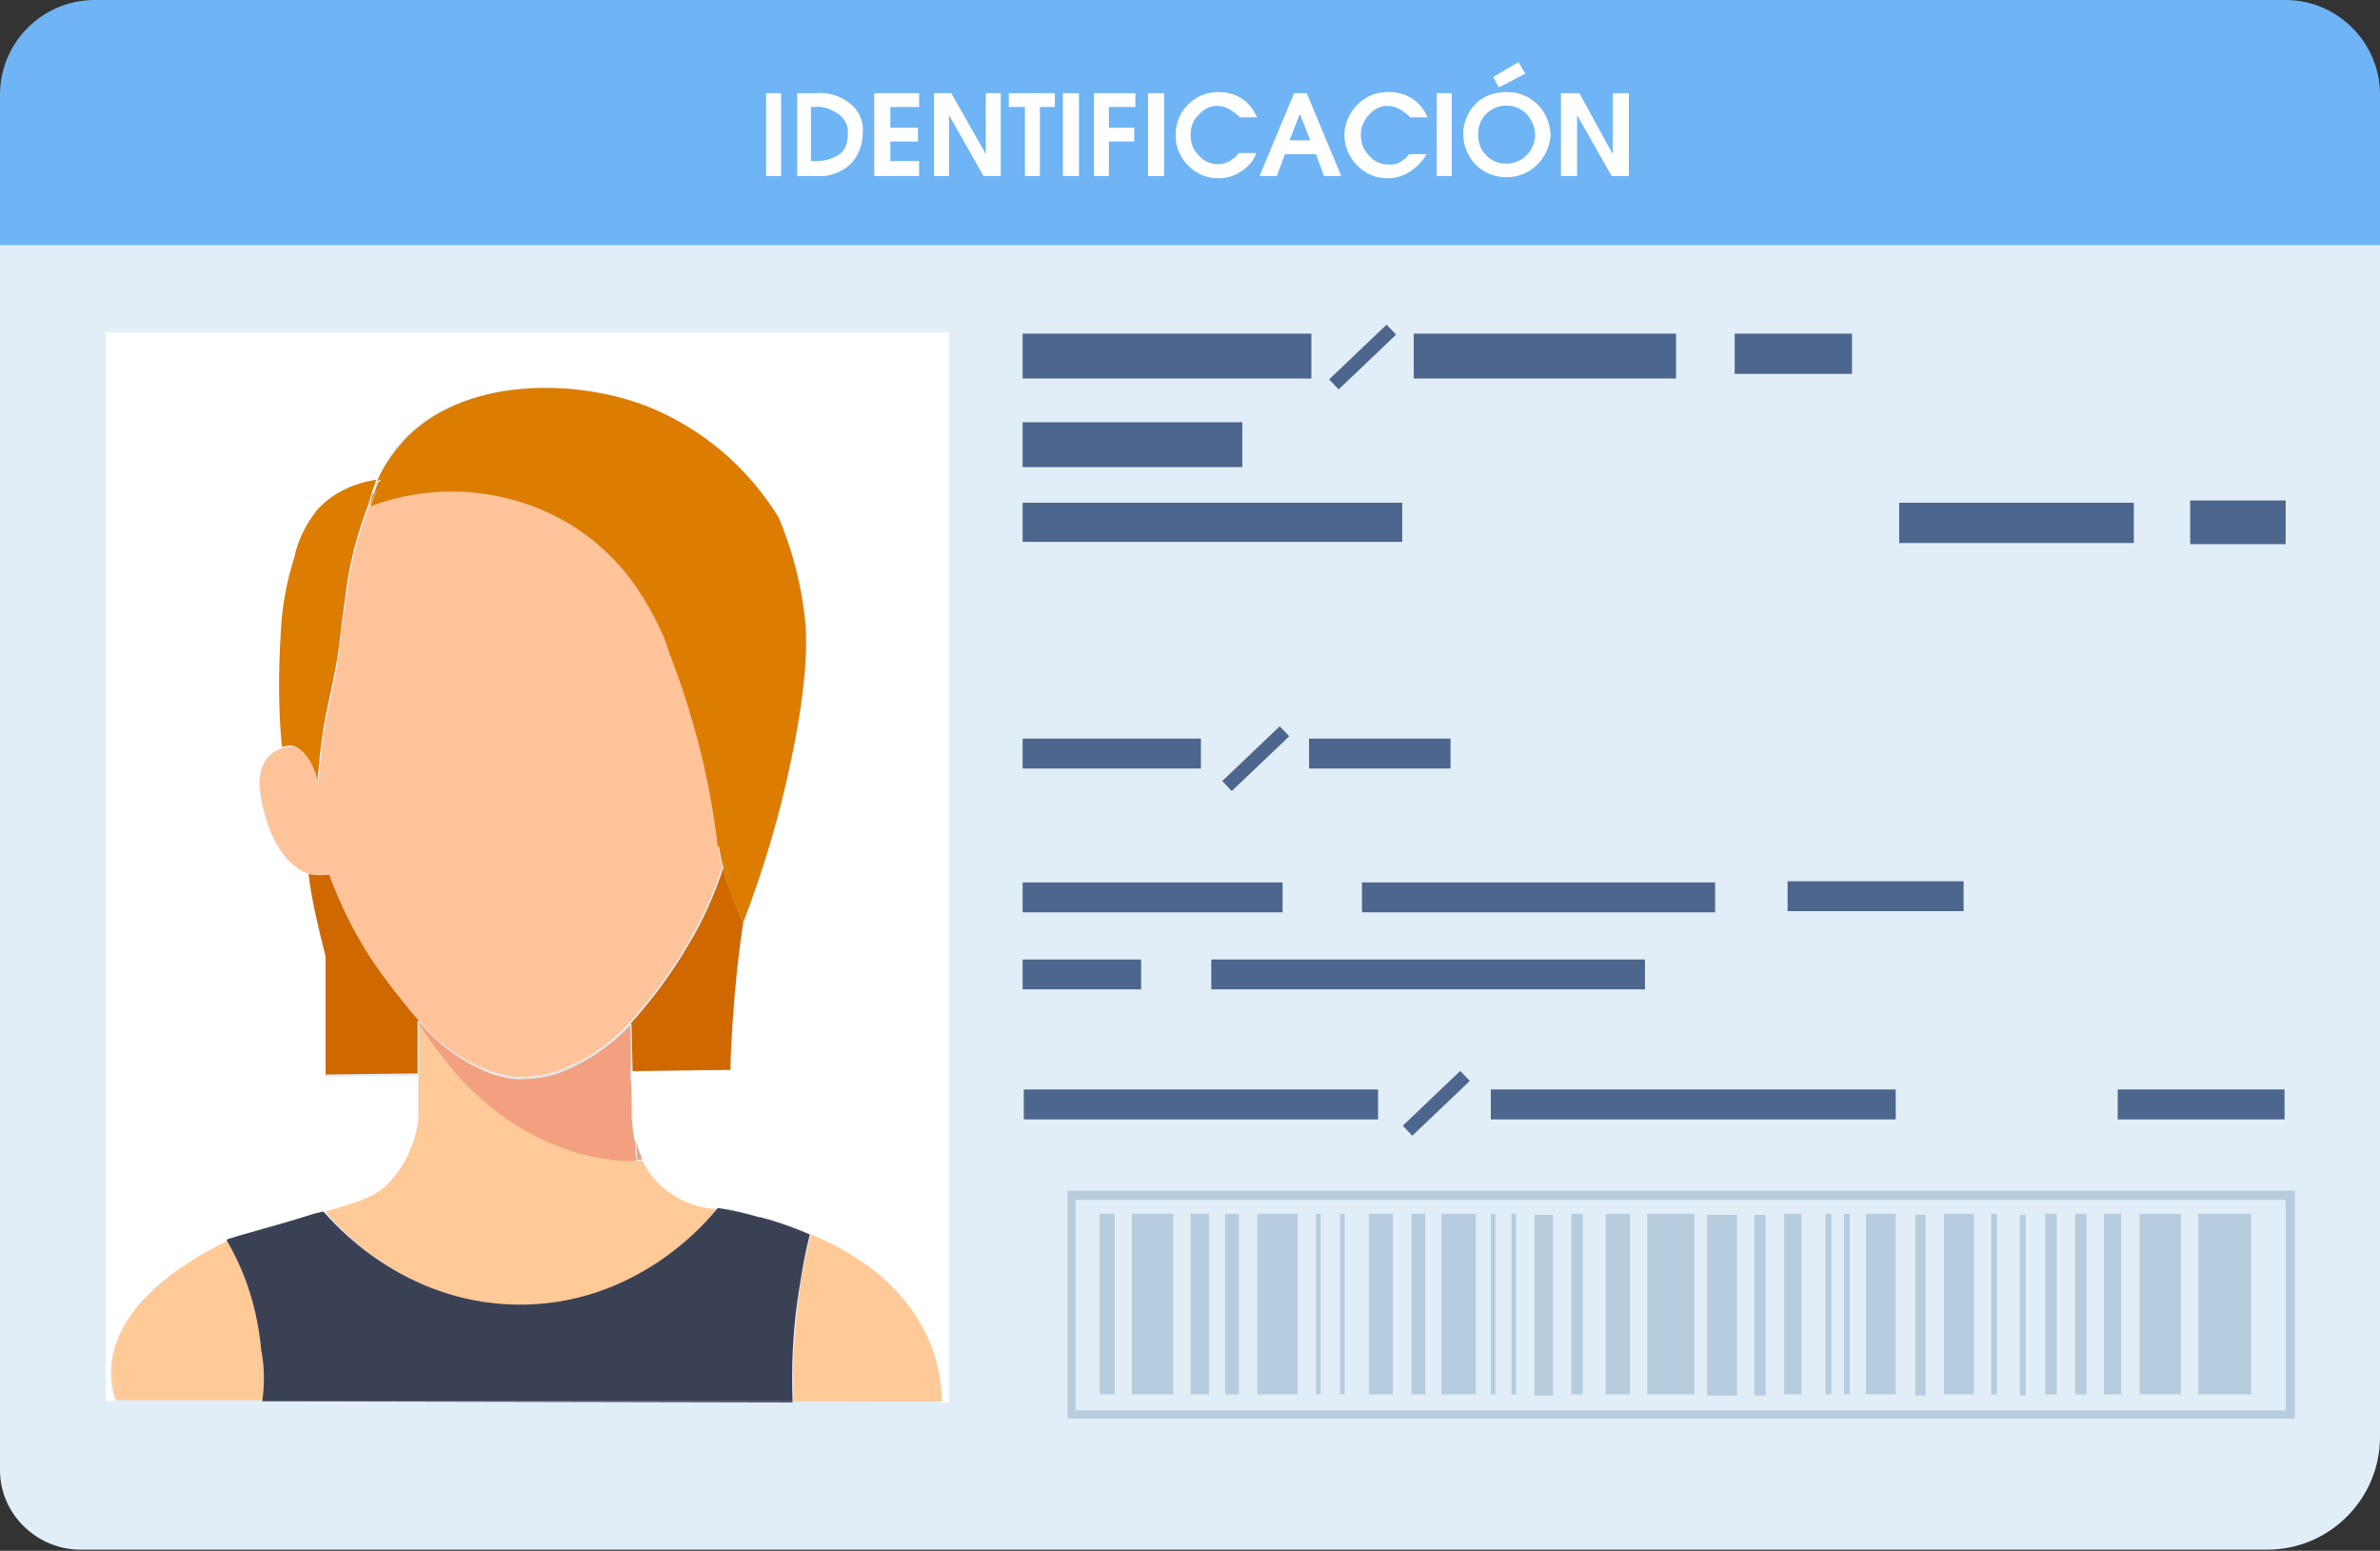 <?xml version="1.0" encoding="utf-8"?>
<!-- Generator: Adobe Illustrator 25.4.1, SVG Export Plug-In . SVG Version: 6.00 Build 0)  -->
<svg version="1.1" id="Capa_1" xmlns="http://www.w3.org/2000/svg" xmlns:xlink="http://www.w3.org/1999/xlink" x="0px" y="0px"
	 viewBox="0 0 206.9 134.8" style="enable-background:new 0 0 206.9 134.8;" xml:space="preserve">
<rect x="0" y="0" width="206.9" height="134.8" fill="#333333" stroke="none"/>
<style type="text/css">
	.st0{fill:#6FB4F4;}
	.st1{fill:#FFFFFF;}
	.st2{fill:#E1EEF8;}
	.st3{fill:#4C668D;}
	.st4{fill:#B5CDDE;}
	.st5{fill:#D06800;}
	.st6{fill:#FFCA98;}
	.st7{fill:#F2A07F;}
	.st8{fill:#FFC39A;}
	.st9{fill:#D26E00;}
	.st10{fill:#DC7C00;}
	.st11{fill:#3B4155;}
</style>
<path class="st0" d="M131,9.2c-0.7,0-1.3,0.3-1.7,0.7c-0.5,0.5-0.7,1.1-0.7,1.8c0,0.7,0.2,1.3,0.7,1.8c0.9,0.9,2.4,1,3.4,0.1
	c0,0,0,0,0.1-0.1c0.9-1,0.9-2.6,0-3.5C132.3,9.4,131.7,9.2,131,9.2z"/>
<polygon class="st0" points="113,9.9 112.1,12.2 113.9,12.2 113,9.9 "/>
<path class="st0" d="M70.9,9.3h-0.3V14H71c0.7,0.1,1.4-0.2,2-0.6c0.5-0.4,0.7-1.1,0.7-1.7c0-0.6-0.2-1.2-0.7-1.7
	C72.4,9.5,71.6,9.3,70.9,9.3z"/>
<path class="st0" d="M198.7,0H8.2C3.7,0,0,3.7,0,8.2v13.2h206.9V8.2C206.9,3.7,203.2,0,198.7,0z"/>
<polygon class="st1" points="66.6,8.1 66.6,15.3 67.3,15.3 67.9,15.3 67.9,8.1 67.3,8.1 "/>
<path class="st1" d="M70.9,8.1h-1.6v7.2H71c1.1,0.1,2.1-0.3,2.9-1c0.7-0.7,1.1-1.7,1.1-2.7c0.1-1-0.3-2-1.1-2.6
	C73,8.3,72,8,70.9,8.1z M73,13.4c-0.6,0.4-1.3,0.6-2,0.6h-0.5V9.3h0.3c0.8-0.1,1.5,0.2,2.2,0.7c0.5,0.4,0.8,1.1,0.7,1.7
	C73.7,12.4,73.5,13,73,13.4z"/>
<polygon class="st1" points="76,15.3 79.9,15.3 79.9,14.7 79.9,14 77.4,14 77.4,12.3 79.8,12.3 79.8,11.7 79.8,11.1 77.4,11.1 
	77.4,9.3 79.9,9.3 79.9,8.7 79.9,8.1 76,8.1 "/>
<polygon class="st1" points="85.7,8.1 85.7,13.4 82.7,8.1 81.9,8.1 81.2,8.1 81.2,15.3 81.8,15.3 82.5,15.3 82.5,10 85.5,15.3 
	86.3,15.3 87,15.3 87,8.1 86.3,8.1 "/>
<polygon class="st1" points="87.7,8.7 87.7,9.3 89.1,9.3 89.1,15.3 89.7,15.3 90.4,15.3 90.4,9.3 91.7,9.3 91.7,8.7 91.7,8.1 
	87.7,8.1 "/>
<polygon class="st1" points="92.4,8.1 92.4,15.3 93.1,15.3 93.8,15.3 93.8,8.1 93.1,8.1 "/>
<polygon class="st1" points="95.1,15.3 95.7,15.3 96.4,15.3 96.4,12.3 98.6,12.3 98.6,11.7 98.6,11.1 96.4,11.1 96.4,9.3 98.7,9.3 
	98.7,8.7 98.7,8.1 95.1,8.1 "/>
<polygon class="st1" points="99.8,8.1 99.8,15.3 100.5,15.3 101.2,15.3 101.2,8.1 100.5,8.1 "/>
<path class="st1" d="M105.8,9.2c0.4,0,0.7,0.1,1.1,0.3c0.3,0.2,0.6,0.4,0.9,0.7h1.5c-0.3-0.6-0.7-1.2-1.3-1.6
	c-0.6-0.4-1.3-0.6-2.1-0.6c-2,0-3.7,1.6-3.7,3.7c0,0,0,0,0,0.1c0,1,0.4,1.9,1.1,2.6c0.7,0.7,1.6,1.1,2.6,1.1c0.7,0,1.4-0.2,2-0.6
	c0.6-0.4,1.1-0.9,1.3-1.6h-1.5c-0.2,0.3-0.5,0.5-0.8,0.7c-0.9,0.5-2,0.3-2.7-0.5c-0.5-0.5-0.7-1.1-0.7-1.8c0-0.6,0.2-1.3,0.7-1.7
	C104.6,9.5,105.2,9.2,105.8,9.2z"/>
<path class="st1" d="M113,8.1h-0.5l-3,7.2h1.5l0.7-1.9h2.7l0.7,1.9h1.5l-3-7.2H113z M112.1,12.2l0.9-2.3l0,0l0.9,2.3H112.1z"/>
<path class="st1" d="M120.6,9.2c0.4,0,0.7,0.1,1.1,0.3c0.3,0.2,0.6,0.4,0.9,0.7h1.5c-0.3-0.7-0.7-1.2-1.3-1.6
	c-0.6-0.4-1.3-0.6-2.1-0.6c-1,0-1.9,0.3-2.7,1.1c-1.5,1.5-1.5,3.8,0,5.3c0.7,0.7,1.6,1.1,2.6,1.1c0.7,0,1.4-0.2,2-0.6
	c0.6-0.4,1.1-0.9,1.4-1.5h-1.5c-0.2,0.3-0.5,0.5-0.8,0.7c-0.3,0.2-0.7,0.2-1,0.2c-0.7,0-1.3-0.3-1.7-0.8c-0.5-0.5-0.7-1.1-0.7-1.8
	c0-0.7,0.3-1.3,0.7-1.7C119.4,9.5,120,9.2,120.6,9.2z"/>
<polygon class="st1" points="124.9,8.1 124.9,15.3 125.6,15.3 126.2,15.3 126.2,8.1 125.6,8.1 "/>
<polygon class="st1" points="132.6,6.4 132,5.4 129.8,6.7 130.3,7.6 "/>
<path class="st1" d="M131,8c-1,0-2,0.3-2.7,1c-0.7,0.7-1.1,1.7-1.1,2.6c0,2.1,1.6,3.8,3.7,3.8c0,0,0,0,0.1,0c2.1,0,3.7-1.7,3.8-3.7
	c0,0,0,0,0,0C134.7,9.6,133.1,8,131,8z M132.7,13.5c-0.9,0.9-2.4,1-3.4,0.1c0,0,0,0-0.1-0.1c-0.5-0.5-0.7-1.1-0.7-1.8
	c0-0.7,0.2-1.3,0.7-1.8c0.9-0.9,2.4-1,3.4-0.1c0,0,0,0,0.1,0.1C133.7,11,133.7,12.5,132.7,13.5z"/>
<polygon class="st1" points="140.2,8.1 140.2,13.4 137.3,8.1 136.5,8.1 135.7,8.1 135.7,15.3 136.4,15.3 137.1,15.3 137.1,10 
	140.1,15.3 140.9,15.3 141.6,15.3 141.6,8.1 140.9,8.1 "/>
<path class="st2" d="M198.7,104.3H93.5v18.3h105.2V104.3z M97,121.2h-1.4v-15.7H97V121.2z M102,121.2h-3.6v-15.7h3.6V121.2z
	 M105.1,121.2h-1.6v-15.7h1.6V121.2z M107.7,121.2h-1.2v-15.7h1.2V121.2z M112.8,121.2h-3.5v-15.7h3.5V121.2z M114.9,121.2h-0.4
	v-15.7h0.4V121.2z M116.9,121.2h-0.4v-15.7h0.4V121.2z M121.1,121.2H119v-15.7h2.1V121.2z M123.9,121.2h-1.2v-15.7h1.2V121.2z
	 M128.3,121.2h-3v-15.7h3V121.2z M130,121.2h-0.4v-15.7h0.4L130,121.2z M131.9,121.2h-0.4v-15.7h0.4V121.2z M134.9,121.2h-1.6v-15.7
	h1.6V121.2z M137.6,121.2h-1v-15.7h1V121.2z M141.7,121.2h-2v-15.7h2V121.2z M147.4,121.2h-4.1v-15.7h4.1V121.2z M151,121.2h-2.6
	v-15.7h2.6L151,121.2z M153.5,121.2h-1v-15.7h1V121.2z M156.6,121.2h-1.5v-15.7h1.5V121.2z M159.2,121.2h-0.5v-15.7h0.5V121.2z
	 M160.8,121.2h-0.5v-15.7h0.5V121.2z M164.8,121.2h-2.6v-15.7h2.6V121.2z M167.4,121.2h-0.9v-15.7h0.9V121.2z M171.6,121.2H169
	v-15.7h2.6L171.6,121.2z M173.6,121.2h-0.5v-15.7h0.5V121.2z M176.1,121.2h-0.5v-15.7h0.5V121.2z M178.8,121.2h-1v-15.7h1V121.2z
	 M181.4,121.2h-1v-15.7h1V121.2z M184.4,121.2h-1.5v-15.7h1.5V121.2z M189.6,121.2H186v-15.7h3.6L189.6,121.2z M195.7,121.2h-4.6
	v-15.7h4.6V121.2z"/>
<path class="st2" d="M0,21.3v106.5c0,3.8,3.2,6.9,7,6.9h190.1c5.4,0,9.8-4.4,9.8-9.8V21.3H0z"/>
<rect x="88.9" y="29" class="st3" width="25.1" height="3.9"/>
<rect x="122.9" y="29" class="st3" width="22.8" height="3.9"/>
<rect x="150.8" y="29" class="st3" width="10.2" height="3.5"/>
<rect x="88.9" y="36.7" class="st3" width="19.1" height="3.9"/>
<rect x="88.9" y="43.7" class="st3" width="33" height="3.4"/>
<rect x="165.1" y="43.7" class="st3" width="20.4" height="3.5"/>
<rect x="190.4" y="43.5" class="st3" width="8.3" height="3.8"/>
<rect x="88.9" y="64.2" class="st3" width="15.5" height="2.6"/>
<rect x="113.8" y="64.2" class="st3" width="12.3" height="2.6"/>
<rect x="88.9" y="76.7" class="st3" width="22.6" height="2.6"/>
<rect x="118.4" y="76.7" class="st3" width="30.7" height="2.6"/>
<rect x="155.4" y="76.6" class="st3" width="15.3" height="2.6"/>
<rect x="88.9" y="83.4" class="st3" width="10.3" height="2.6"/>
<rect x="105.3" y="83.4" class="st3" width="37.7" height="2.6"/>
<rect x="89" y="94.7" class="st3" width="30.8" height="2.6"/>
<rect x="129.6" y="94.7" class="st3" width="35.2" height="2.6"/>
<rect x="184.1" y="94.7" class="st3" width="14.5" height="2.6"/>
<rect x="105.7" y="65.4" transform="matrix(0.724 -0.69 0.69 0.724 -15.398 93.473)" class="st3" width="6.9" height="1.2"/>
<rect x="121.4" y="95.3" transform="matrix(0.724 -0.69 0.69 0.724 -31.702 112.617)" class="st3" width="6.9" height="1.2"/>
<path class="st4" d="M92.8,123.3h106.7v-19.8H92.8V123.3z M93.5,104.3h105.2v18.3H93.5V104.3z"/>
<rect x="95.6" y="105.5" class="st4" width="1.3" height="15.7"/>
<rect x="98.4" y="105.5" class="st4" width="3.6" height="15.7"/>
<rect x="103.5" y="105.5" class="st4" width="1.6" height="15.7"/>
<rect x="106.5" y="105.5" class="st4" width="1.2" height="15.7"/>
<rect x="109.3" y="105.5" class="st4" width="3.5" height="15.7"/>
<rect x="116.5" y="105.5" class="st4" width="0.4" height="15.7"/>
<rect x="114.4" y="105.5" class="st4" width="0.4" height="15.7"/>
<rect x="119" y="105.5" class="st4" width="2.1" height="15.7"/>
<rect x="122.7" y="105.5" class="st4" width="1.2" height="15.7"/>
<rect x="125.3" y="105.5" class="st4" width="3" height="15.7"/>
<rect x="133.4" y="105.6" class="st4" width="1.6" height="15.7"/>
<rect x="129.6" y="105.5" class="st4" width="0.4" height="15.7"/>
<rect x="131.4" y="105.5" class="st4" width="0.4" height="15.7"/>
<rect x="143.2" y="105.5" class="st4" width="4.1" height="15.7"/>
<rect x="139.6" y="105.5" class="st4" width="2.1" height="15.7"/>
<rect x="136.6" y="105.5" class="st4" width="1" height="15.7"/>
<rect x="148.4" y="105.6" class="st4" width="2.6" height="15.7"/>
<rect x="152.5" y="105.6" class="st4" width="1" height="15.7"/>
<rect x="155.1" y="105.5" class="st4" width="1.5" height="15.7"/>
<rect x="158.7" y="105.5" class="st4" width="0.5" height="15.7"/>
<rect x="160.3" y="105.5" class="st4" width="0.5" height="15.7"/>
<rect x="162.2" y="105.5" class="st4" width="2.6" height="15.7"/>
<rect x="166.5" y="105.6" class="st4" width="0.9" height="15.7"/>
<rect x="169" y="105.5" class="st4" width="2.6" height="15.7"/>
<rect x="182.9" y="105.5" class="st4" width="1.5" height="15.7"/>
<rect x="173.1" y="105.5" class="st4" width="0.5" height="15.7"/>
<rect x="175.6" y="105.6" class="st4" width="0.5" height="15.7"/>
<rect x="177.8" y="105.5" class="st4" width="1" height="15.7"/>
<rect x="180.4" y="105.5" class="st4" width="1" height="15.7"/>
<rect x="186" y="105.5" class="st4" width="3.6" height="15.7"/>
<rect x="191.1" y="105.5" class="st4" width="4.6" height="15.7"/>
<rect x="115" y="30.5" transform="matrix(0.724 -0.69 0.69 0.724 11.239 90.248)" class="st3" width="6.9" height="1.2"/>
<path class="st1" d="M54.8,89.4V89l0,0V89.4z"/>
<path class="st1" d="M9.2,121.8h0.8c-0.3-0.8-0.4-1.7-0.4-2.6c0.1-6.6,9-10.8,10.2-11.3l0,0l1.9-0.5c1.9-0.5,3.8-1.1,5.7-1.7
	l0.8-0.2c3.2-1,4.1-1.3,5.1-2.1c1.7-1.6,2.8-3.8,3-6.1v-3.8l-8,0.1V83.2c-0.7-2.4-1.2-4.8-1.5-7.3c-1.4-0.5-3.2-1.9-4.1-6.2
	c-0.7-3.2,0.6-4.3,1.9-4.8c-0.3-3.2-0.3-6.5-0.1-9.7c0.1-2.3,0.5-4.5,1.2-6.7c0.3-1.5,1-2.8,1.9-4c1.4-1.5,3.2-2.4,5.2-2.7
	c0.4-1,0.9-2,1.6-2.9c4.8-6,14.9-6.2,21.7-3.7C61,37.2,65,40.6,67.7,45c1.3,2.9,2.1,5.9,2.4,9c0.1,1.3,0.3,4.6-1.2,11.8
	c-1,4.9-2.4,9.7-4.2,14.3c-0.4,2.6-0.7,5.5-0.9,8.4c-0.1,1.5-0.2,3-0.2,4.4L55,93.2h-0.1c0,1.3,0.1,2.5,0.1,3.8
	c0,0.7,0.1,1.4,0.2,2.1l0,0c0,0,0,0.1,0,0.2c0.2,0.4,0.3,0.8,0.4,1.2c0.4,1,1.1,1.9,1.9,2.7c1.4,1.2,3.2,1.9,5,1.9
	c1.1,0.2,2.3,0.4,3.6,0.8h0.1l0.7,0.2c1.3,0.4,2.5,0.8,3.5,1.2c0,0,0,0,0,0.1c11.6,4.8,11.4,13.5,11.3,14.5h0.8v-93H9.2V121.8z"/>
<path class="st1" d="M38,91.2c0.6,0.8,1.1,1.4,1.7,2.1l0,0C39.2,92.7,38.6,92,38,91.2z"/>
<path class="st1" d="M24.6,65c0.2-0.1,0.5-0.1,0.7-0.1c0,0-0.1,0-0.1,0C25,64.9,24.8,64.9,24.6,65z"/>
<path class="st5" d="M36.5,88.8c-1.4-1.6-2.7-3.3-3.9-5c-1.6-2.4-3-5-3.9-7.8c-0.6,0.1-1.3,0.1-1.9-0.2c0.3,2.5,0.9,4.9,1.5,7.3
	v10.3l8-0.1v-4.6L36.5,88.8z"/>
<path class="st6" d="M68.9,121.8h12.9c0,0,0-0.1,0-0.1L68.9,121.8C68.9,121.7,68.9,121.8,68.9,121.8z"/>
<path class="st6" d="M70.5,107.3c-0.5,1.9-0.9,3.9-1.1,5.9c-0.4,2.8-0.5,5.7-0.4,8.6h12.9C81.8,120.8,82.1,112.1,70.5,107.3z"/>
<path class="st6" d="M14.8,121.8L14.8,121.8z"/>
<path class="st6" d="M22.9,117.3c-0.3-3.4-1.3-6.6-3-9.5c-1.2,0.6-10.1,4.7-10.2,11.3c0,0.9,0.1,1.8,0.4,2.6h12.7
	C23,120.3,23,118.8,22.9,117.3z"/>
<path class="st6" d="M55.2,99L55.2,99v0.1C55.2,99.1,55.2,99.1,55.2,99z"/>
<path class="st6" d="M45,113.5c10.5,0.2,16.8-7.5,17.6-8.4c-1.8,0-3.6-0.7-5-1.9c-0.8-0.7-1.5-1.6-1.9-2.7c0,0.1,0.1,0.2,0.1,0.4
	c-1.9,0-3.7-0.2-5.5-0.7c-2-0.6-3.9-1.4-5.6-2.6c-1.8-1.2-3.5-2.6-4.9-4.2l0,0c-0.6-0.6-1.2-1.3-1.7-2.1s-1.1-1.6-1.7-2.5v8.3
	c-0.2,2.3-1.3,4.5-3,6.1c-1,0.8-1.9,1.2-5.1,2.1l-0.8,0.2l0.8-0.2C29.1,106.4,35.1,113.3,45,113.5z"/>
<path class="st5" d="M62.9,75.4c-0.8,2.4-1.8,4.7-3.1,6.8c-1.4,2.4-3.1,4.7-5,6.8h0.1v0.4V89l0.1,4.1H55l8.5-0.1
	c0-1.4,0.1-2.9,0.2-4.4c0.2-3,0.5-5.8,0.9-8.4C64,78.8,63.4,77.4,63,76C63,75.8,62.9,75.6,62.9,75.4z"/>
<path class="st7" d="M55.2,99.2c0.1,0.4,0.3,0.8,0.4,1.2C55.5,100,55.4,99.6,55.2,99.2z"/>
<path class="st7" d="M54.8,89.1L54.8,89.1L54.8,89.1c-1.8,1.9-3.9,3.3-6.3,4.2c-1.1,0.4-2.2,0.5-3.4,0.5c-0.8,0-1.5-0.2-2.2-0.4
	c-2.5-0.9-4.7-2.5-6.4-4.5h-0.1c0.5,0.9,1.1,1.7,1.7,2.5s1.1,1.4,1.7,2.1l0,0l0,0c7.3,8.1,15.5,7.4,15.5,7.4l-0.1-1.6l0,0
	c-0.2-0.7-0.2-1.4-0.3-2.1c0-1.2,0-2.5-0.1-3.8l0,0C54.9,91.8,54.8,90.4,54.8,89.1z"/>
<path class="st7" d="M39.8,93.3L39.8,93.3L39.8,93.3c1.4,1.6,3.1,3,4.9,4.2c1.7,1.1,3.6,2,5.6,2.6c1.8,0.5,3.6,0.7,5.5,0.7
	c0-0.1-0.1-0.3-0.1-0.4c-0.2-0.4-0.3-0.8-0.4-1.2v-0.1l0.1,1.6C55.3,100.7,47.1,101.4,39.8,93.3z"/>
<path class="st7" d="M38,91.2c-0.6-0.8-1.1-1.6-1.7-2.5C36.9,89.7,37.5,90.5,38,91.2z"/>
<path class="st7" d="M54.8,89.1c0,1.4,0.1,2.7,0.1,4.1l0,0L54.8,89.1L54.8,89.1z"/>
<path class="st8" d="M28.6,76c1,2.7,2.3,5.3,3.9,7.7c1.2,1.7,2.5,3.4,3.9,5c1.7,2,3.9,3.6,6.5,4.5c0.7,0.2,1.5,0.4,2.2,0.4
	c1.1,0,2.2-0.1,3.3-0.5c2.4-0.9,4.6-2.3,6.3-4.2c1.9-2.1,3.6-4.4,5-6.8c1.3-2.1,2.3-4.4,3.1-6.8c-0.2-0.6-0.3-1.2-0.4-1.8
	s-0.2-1-0.2-1.5c-0.7-5.3-2.1-10.4-4-15.3c-0.2-0.6-0.5-1.3-0.8-2.1c-0.6-1.3-1.3-2.5-2.1-3.7c-2-2.9-4.8-5.1-8-6.6
	c-4.8-2-10.3-2.1-15.2-0.3c-1,2.6-1.7,5.3-2,8.1c-0.7,4-0.4,3.9-1,6.9c-0.3,1.6-0.6,2.6-0.9,4.5c-0.3,1.9-0.4,3.4-0.5,4.4
	c-0.5-1.8-1.4-2.9-2.3-3c-0.2,0-0.5,0.1-0.7,0.1l0,0c-1.4,0.4-2.6,1.6-1.9,4.8c0.9,4.2,2.7,5.7,4.1,6.2C27.5,76.1,28.1,76.1,28.6,76
	z"/>
<path class="st8" d="M42.9,93.3c0.7,0.2,1.5,0.4,2.2,0.4c1.2,0.1,2.3-0.1,3.4-0.5c2.4-0.9,4.5-2.3,6.2-4.2c-1.7,1.9-3.9,3.3-6.3,4.2
	c-1.1,0.4-2.2,0.5-3.3,0.5C44.4,93.6,43.6,93.5,42.9,93.3c-2.5-1-4.7-2.5-6.4-4.6C38.2,90.8,40.4,92.4,42.9,93.3z"/>
<path class="st9" d="M24.6,65L24.6,65z"/>
<path class="st10" d="M62.9,75.4c0,0.2,0.1,0.4,0.1,0.6c0.4,1.5,0.9,2.9,1.6,4.2c-0.5-1.8-1.1-3.6-1.6-5.3
	C63,75.1,62.9,75.2,62.9,75.4z"/>
<path class="st10" d="M25.2,64.8c0,0,0.1,0,0.1,0c0.9,0.1,1.9,1.3,2.3,3c0.1-1,0.2-2.5,0.5-4.4s0.6-2.9,0.9-4.5
	c0.6-2.9,0.4-2.8,1-6.9c0.3-2.8,1-5.5,2-8.1c0.1-0.3,0.2-0.6,0.3-1c0.1-0.4,0.3-0.8,0.4-1.2c-2,0.3-3.9,1.2-5.2,2.7
	c-0.9,1.2-1.6,2.5-1.9,4c-0.7,2.2-1.1,4.4-1.2,6.7c-0.2,3.3-0.2,6.6,0.1,9.8l0,0C24.8,64.9,25,64.8,25.2,64.8z"/>
<path class="st10" d="M32.7,42.8c-0.2,0.4-0.3,0.7-0.5,1.2c4.9-1.8,10.3-1.7,15.1,0.4c3.2,1.4,6,3.7,8,6.6c0.8,1.2,1.5,2.4,2.1,3.7
	c0.4,0.8,0.6,1.5,0.8,2.1c1.9,4.9,3.3,10.1,4,15.3c0.1,0.5,0.1,1,0.2,1.5h0.2l0.4,1.3c0.5,1.8,1,3.6,1.6,5.3
	c1.8-4.7,3.2-9.4,4.2-14.3c1.5-7.2,1.3-10.5,1.2-11.8c-0.3-3.1-1.1-6.2-2.3-9.1c-2.7-4.4-6.7-7.8-11.5-9.7
	c-6.8-2.6-16.9-2.4-21.7,3.7c-0.7,0.9-1.3,1.8-1.7,2.8l0.3-0.1C33,42,32.8,42.4,32.7,42.8z"/>
<path class="st10" d="M62.7,73.6h-0.2c0.1,0.6,0.2,1.2,0.4,1.8c0.1-0.2,0.1-0.3,0.2-0.5L62.7,73.6z"/>
<path class="st10" d="M32.7,42.8c0.2-0.4,0.4-0.8,0.5-1l-0.3,0.1c-0.2,0.4-0.3,0.8-0.4,1.2L32.7,42.8z"/>
<path class="st10" d="M32.4,43c-0.1,0.4-0.2,0.7-0.3,1c0.2-0.4,0.4-0.8,0.5-1.2L32.4,43z"/>
<path class="st11" d="M22.8,121.8l46.1,0.1l0,0L22.8,121.8z"/>
<path class="st11" d="M62.5,105c1.3,0.2,2.4,0.5,3.6,0.8C64.8,105.5,63.6,105.2,62.5,105z"/>
<path class="st11" d="M70.5,107.2c-1.1-0.4-2.2-0.8-3.5-1.2l-0.7-0.2C67.7,106.2,69.1,106.7,70.5,107.2
	C70.5,107.3,70.5,107.2,70.5,107.2z"/>
<path class="st11" d="M21,107.5c2.5-0.7,4.6-1.3,6.5-1.9c-1.9,0.6-3.8,1.1-5.7,1.7l-1.9,0.5l0,0l0.1-0.1L21,107.5z"/>
<path class="st11" d="M22.8,121.8L22.8,121.8l46.1,0.1c0,0,0,0,0-0.1L22.8,121.8z"/>
<path class="st11" d="M22.8,121.8h46.1c-0.1-2.9,0-5.7,0.4-8.6c0.3-2,0.6-4,1.1-5.9c-1.4-0.6-2.8-1.1-4.3-1.5h-0.1
	c-1.1-0.3-2.3-0.6-3.6-0.8c-0.8,1-7,8.6-17.6,8.4c-9.9-0.2-15.8-7.1-16.7-8.1l-0.8,0.2c-1.9,0.6-4,1.2-6.5,1.9l-1,0.3l-0.1,0.1
	c1.7,2.9,2.7,6.1,3,9.5C23,118.8,23,120.3,22.8,121.8z"/>
</svg>
